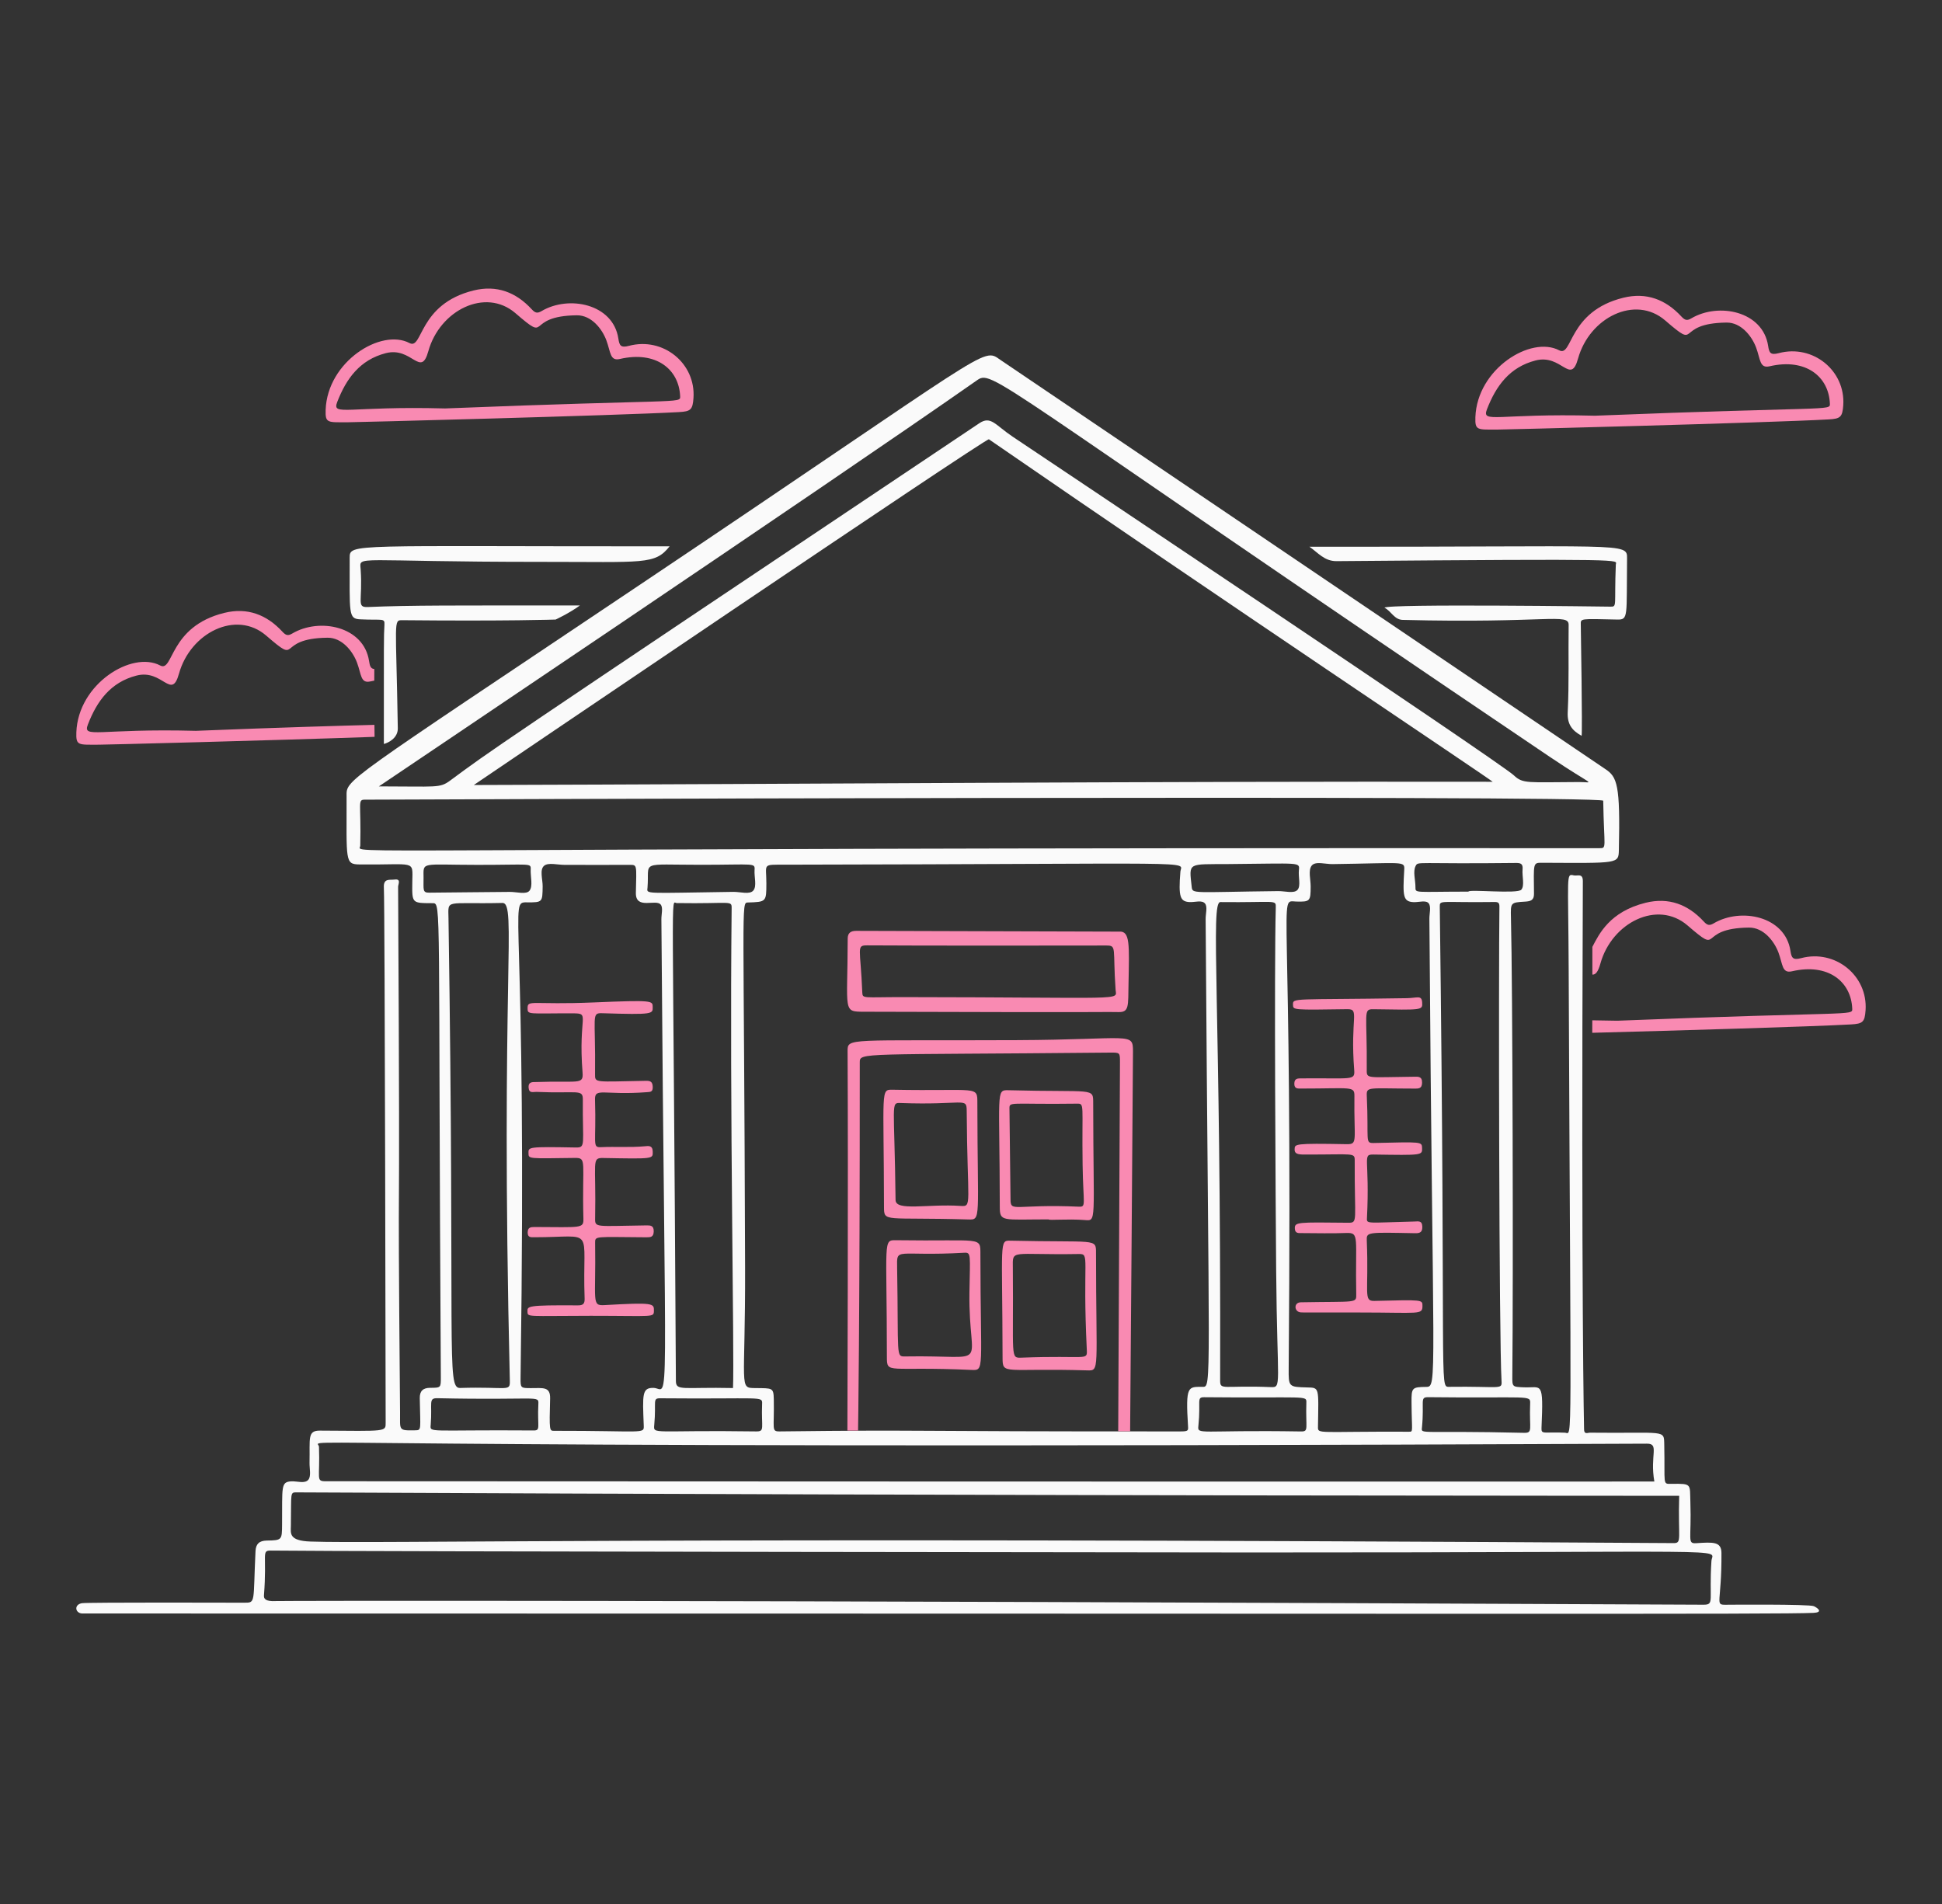 <svg width="51" height="50" viewBox="0 0 51 50" fill="none" xmlns="http://www.w3.org/2000/svg">
<rect x="0" y="0" width="51" height="50" fill="#333333" stroke="none"/>
<path d="M47.298 25.162C47.079 25.22 47.047 25.149 47.02 24.97C46.882 24.056 45.717 23.826 45.004 24.248C44.896 24.311 44.838 24.303 44.745 24.201C44.332 23.753 43.826 23.557 43.217 23.707C42.271 23.941 41.993 24.531 41.818 24.866V25.594C41.901 25.598 41.966 25.529 42.029 25.304C42.329 24.224 43.531 23.626 44.316 24.302C45.258 25.113 44.528 24.374 45.931 24.359C46.309 24.355 46.591 24.709 46.706 25.017C46.82 25.323 46.795 25.568 47.059 25.507C48.012 25.285 48.615 25.779 48.643 26.491C48.65 26.682 48.646 26.558 42.471 26.805C42.235 26.799 42.017 26.796 41.816 26.794L41.815 27.122C44.028 27.063 47.528 26.962 48.612 26.902C48.918 26.884 48.972 26.841 48.993 26.53C49.055 25.625 48.2 24.922 47.298 25.162Z" fill="#F98AB2"/>
<path d="M39.336 11.281C38.797 11.281 38.734 11.311 38.746 10.955C38.791 9.684 40.204 8.808 40.948 9.2C41.301 9.386 41.172 8.179 42.63 7.819C43.239 7.669 43.745 7.866 44.158 8.314C44.252 8.415 44.309 8.424 44.417 8.36C45.131 7.938 46.295 8.169 46.434 9.082C46.461 9.262 46.492 9.332 46.712 9.274C47.613 9.034 48.468 9.736 48.407 10.642C48.385 10.953 48.332 10.997 48.025 11.014C46.398 11.105 39.336 11.286 39.336 11.281ZM41.884 10.917C48.059 10.671 48.063 10.794 48.056 10.603C48.028 9.891 47.425 9.397 46.472 9.619C46.209 9.68 46.233 9.436 46.119 9.129C46.005 8.822 45.721 8.467 45.344 8.471C43.941 8.486 44.671 9.225 43.729 8.414C42.944 7.738 41.742 8.336 41.442 9.417C41.245 10.126 41.014 9.289 40.327 9.466C39.645 9.641 39.288 10.134 39.05 10.748C38.903 11.13 39.325 10.85 41.884 10.917Z" fill="#F98AB2"/>
<path d="M9.141 11.089C8.603 11.089 8.54 11.119 8.552 10.764C8.597 9.492 10.01 8.616 10.754 9.009C11.107 9.195 10.978 7.988 12.436 7.628C13.045 7.478 13.551 7.674 13.964 8.122C14.057 8.224 14.115 8.232 14.223 8.169C14.936 7.747 16.101 7.977 16.239 8.891C16.266 9.07 16.298 9.141 16.517 9.082C17.419 8.842 18.274 9.545 18.212 10.45C18.191 10.761 18.137 10.805 17.831 10.822C16.204 10.913 9.142 11.094 9.141 11.089ZM11.69 10.726C17.865 10.479 17.869 10.602 17.862 10.411C17.834 9.699 17.231 9.206 16.278 9.427C16.015 9.488 16.039 9.244 15.924 8.937C15.81 8.63 15.527 8.276 15.149 8.28C13.747 8.295 14.476 9.034 13.535 8.223C12.75 7.547 11.548 8.145 11.248 9.225C11.05 9.934 10.82 9.097 10.132 9.274C9.451 9.45 9.094 9.942 8.856 10.557C8.709 10.938 9.13 10.658 11.69 10.726Z" fill="#F98AB2"/>
<path d="M2.594 19.556C2.594 19.561 7.209 19.443 9.837 19.35C9.836 19.264 9.835 19.16 9.833 19.035C8.93 19.059 7.477 19.099 5.143 19.192C2.583 19.125 2.161 19.405 2.309 19.024C2.547 18.41 2.903 17.917 3.585 17.741C4.273 17.564 4.503 18.401 4.7 17.692C5.001 16.612 6.203 16.014 6.988 16.689C7.929 17.501 7.2 16.762 8.602 16.747C8.98 16.743 9.263 17.097 9.377 17.404C9.492 17.712 9.467 17.956 9.73 17.894C9.764 17.887 9.797 17.88 9.829 17.874L9.83 17.569C9.734 17.561 9.712 17.489 9.692 17.358C9.554 16.445 8.389 16.214 7.676 16.636C7.568 16.7 7.51 16.691 7.417 16.589C7.004 16.142 6.498 15.945 5.889 16.095C4.431 16.455 4.56 17.662 4.207 17.476C3.463 17.083 2.051 17.959 2.005 19.231C1.993 19.587 2.056 19.556 2.594 19.556H2.594Z" fill="#F98AB2"/>
<path d="M2.152 42.371C1.969 42.357 1.941 42.135 2.153 42.101C2.307 42.076 6.26 42.087 6.417 42.088C6.722 42.09 6.645 42.084 6.71 40.736C6.719 40.547 6.805 40.46 7.007 40.456C7.406 40.45 7.405 40.441 7.408 40.036C7.416 39.039 7.368 38.916 7.653 38.901C7.807 38.894 8.012 38.971 8.101 38.855C8.175 38.757 8.126 38.564 8.129 38.413C8.143 37.773 8.066 37.566 8.404 37.569C10.154 37.581 10.129 37.603 10.128 37.359C10.128 37.355 10.108 23.773 10.081 23.309C10.066 23.056 10.237 23.115 10.36 23.098C10.543 23.072 10.455 23.223 10.455 23.286C10.52 35.116 10.431 28.349 10.506 37.082C10.51 37.56 10.449 37.57 10.904 37.561C11.076 37.558 11.037 37.551 11.024 36.717C11.021 36.529 11.109 36.445 11.3 36.445C11.58 36.445 11.578 36.44 11.577 36.163C11.501 23.715 11.595 23.718 11.366 23.718C10.812 23.715 10.82 23.731 10.828 23.149C10.837 22.568 10.923 22.718 9.44 22.701C9.055 22.696 9.103 22.609 9.102 20.914C9.102 20.461 8.913 20.644 16.779 15.373C26.074 9.144 25.79 9.11 26.263 9.445L42.152 20.192C42.473 20.401 42.552 20.607 42.514 22.32C42.506 22.688 42.507 22.666 40.493 22.657C40.254 22.656 40.277 22.663 40.285 23.475C40.286 23.64 40.198 23.668 40.056 23.677C39.667 23.7 39.67 23.7 39.68 24.107C39.724 25.782 39.742 33.654 39.716 36.128C39.713 36.426 39.716 36.419 40.021 36.432C40.488 36.452 40.537 36.231 40.482 37.505C40.475 37.678 40.552 37.598 41.103 37.624C41.3 37.633 41.25 38.4 41.196 25.453C41.186 22.935 41.121 22.942 41.331 22.988C41.428 23.009 41.569 22.923 41.568 23.14C41.523 34.209 41.6 37.521 41.6 37.526C41.597 37.682 41.698 37.622 41.756 37.623C43.751 37.645 43.697 37.53 43.706 37.938C43.729 38.998 43.651 38.971 43.896 38.967C44.44 38.96 44.375 38.965 44.392 39.446C44.425 40.434 44.3 40.541 44.548 40.525C44.993 40.496 45.206 40.482 45.208 40.782C45.216 42.088 45.028 42.144 45.313 42.142C45.319 42.142 47.521 42.122 47.637 42.18C47.763 42.242 47.868 42.343 47.625 42.355C46.684 42.398 39.561 42.371 2.154 42.371L2.151 42.37L2.152 42.371ZM31.004 37.59C31.203 37.59 31.207 37.568 31.2 37.459C31.132 36.374 31.198 36.42 31.588 36.42C31.823 36.42 31.746 36.421 31.662 24.134C31.661 23.996 31.715 23.817 31.648 23.73C31.568 23.626 31.378 23.698 31.237 23.689C30.992 23.674 30.945 23.553 30.999 22.893C31.023 22.596 31.821 22.689 20.626 22.707C20 22.708 20.127 22.672 20.126 23.197C20.125 23.681 20.126 23.686 19.638 23.7C19.457 23.705 19.54 23.702 19.567 33.276C19.577 36.474 19.392 36.448 19.839 36.452C20.285 36.457 20.315 36.438 20.321 36.745C20.337 37.529 20.249 37.592 20.474 37.59C24.549 37.543 23.256 37.594 31.004 37.59ZM12.443 20.615C21.366 20.59 30.28 20.515 39.2 20.53C39.017 20.378 32.185 15.821 25.97 11.536C25.904 11.49 12.491 20.582 12.443 20.615ZM44.733 42.141C45.034 42.142 44.877 42.036 44.945 40.992C44.968 40.643 45.972 40.773 32.859 40.769C32.853 40.769 9.019 40.746 7.115 40.719C6.855 40.715 7.016 40.818 6.932 41.895C6.926 41.979 6.962 42.061 7.249 42.045C7.35 42.039 17.334 42.011 44.733 42.141ZM43.955 40.523C44.178 40.524 44.065 40.401 44.098 39.281C43.868 39.279 27.839 39.286 7.798 39.191C7.61 39.19 7.653 39.182 7.639 40.074C7.636 40.263 7.578 40.462 8.154 40.482C9.934 40.545 17.011 40.352 43.955 40.523ZM33.843 35.934C33.839 36.422 33.841 36.422 34.327 36.435C34.655 36.443 34.628 36.426 34.612 37.471C34.609 37.669 34.606 37.587 37.002 37.598C37.122 37.599 37.074 37.604 37.069 36.822C37.066 36.446 37.081 36.425 37.449 36.421C37.758 36.418 37.624 36.422 37.538 24.127C37.537 23.989 37.588 23.813 37.521 23.724C37.452 23.631 37.265 23.695 37.13 23.691C36.843 23.681 36.838 23.534 36.877 22.85C36.891 22.601 36.892 22.667 34.993 22.692C34.805 22.695 34.547 22.609 34.448 22.731C34.35 22.853 34.421 23.094 34.42 23.284C34.418 23.662 34.408 23.687 34.038 23.675C33.542 23.659 33.952 23.157 33.843 35.934ZM13.671 36.175C13.667 36.452 13.673 36.453 13.943 36.453C14.26 36.453 14.455 36.408 14.447 36.726C14.423 37.585 14.431 37.574 14.553 37.574C16.913 37.572 16.914 37.665 16.906 37.439C16.874 36.617 16.857 36.441 17.163 36.447C17.594 36.457 17.467 37.73 17.369 24.14C17.368 24.009 17.417 23.841 17.353 23.757C17.232 23.598 16.689 23.901 16.699 23.447C16.714 22.716 16.738 22.711 16.542 22.712C15.97 22.715 15.398 22.712 14.826 22.712C14.642 22.712 14.399 22.644 14.29 22.735C14.165 22.839 14.253 23.09 14.251 23.277C14.245 23.69 14.25 23.7 13.841 23.696C13.333 23.691 13.852 23.698 13.671 36.176L13.671 36.175ZM41.998 22.274C42.207 22.274 42.124 22.284 42.103 21.028C42.101 20.872 9.582 21 9.587 21C9.378 20.998 9.489 21.077 9.461 22.209C9.455 22.459 7.75 22.255 41.998 22.274ZM8.377 37.993C8.408 38.845 8.284 38.899 8.561 38.899C36.146 38.913 43.366 38.905 43.446 38.906C43.323 38.214 43.587 37.91 43.251 37.912C6.094 38.076 8.367 37.717 8.377 37.993ZM9.95 20.651C11.474 20.651 11.545 20.702 11.819 20.5C12.951 19.667 12.457 19.99 25.719 11.114C26.022 10.912 26.134 11.159 26.592 11.466C26.982 11.729 39.393 20.017 39.756 20.361C39.996 20.589 40.12 20.541 41.468 20.537C41.873 20.536 41.883 20.673 40.699 19.875C25.77 9.799 26.088 9.685 25.635 10.002C21.738 12.73 9.951 20.646 9.95 20.651ZM12.083 36.449C13.327 36.41 13.396 36.559 13.389 36.263C13.137 25.631 13.582 23.703 13.193 23.712C11.678 23.747 11.77 23.598 11.778 24.111C11.952 35.495 11.714 36.46 12.083 36.449ZM38.05 36.419C39.4 36.401 39.448 36.505 39.433 36.27C39.366 35.16 39.355 25.401 39.377 23.82C39.379 23.715 39.355 23.686 39.251 23.687C37.802 23.707 37.809 23.623 37.811 23.816C37.972 36.421 37.793 36.423 38.05 36.419ZM19.214 23.855C19.216 23.632 19.208 23.738 17.772 23.715C17.605 23.713 17.677 22.801 17.75 36.263C17.752 36.538 17.929 36.422 19.25 36.451C19.289 35.569 19.158 29.184 19.214 23.855ZM32.043 36.25C32.042 36.521 32.119 36.375 33.365 36.426C33.672 36.438 33.539 36.434 33.514 33.363C33.501 31.755 33.459 25.442 33.504 23.834C33.51 23.614 33.513 23.705 32.049 23.689C31.779 23.686 32.066 26.317 32.043 36.25ZM40.017 37.627C40.268 37.633 40.157 37.539 40.184 36.861C40.193 36.623 40.192 36.722 37.508 36.691C37.277 36.689 37.41 36.798 37.343 37.486C37.324 37.678 37.26 37.561 40.017 37.627ZM34.166 37.591C34.379 37.594 34.285 37.512 34.307 36.834C34.314 36.635 34.312 36.718 31.625 36.692C31.413 36.69 31.539 36.797 31.472 37.439C31.445 37.694 31.468 37.547 34.166 37.591ZM19.858 37.59C20.095 37.593 19.989 37.502 20.014 36.867C20.023 36.653 20.021 36.744 17.342 36.72C17.125 36.718 17.239 36.8 17.182 37.416C17.158 37.686 17.133 37.55 19.858 37.59ZM11.49 36.718C11.24 36.713 11.357 36.84 11.311 37.414C11.293 37.639 11.223 37.544 14.012 37.565C14.208 37.567 14.108 37.475 14.138 36.874C14.15 36.63 14.143 36.776 11.49 36.718ZM38.563 23.415C38.563 23.346 39.855 23.483 39.953 23.363C40.044 23.253 39.969 23.013 39.985 22.832C39.998 22.686 39.94 22.66 39.809 22.662C37.181 22.693 37.246 22.613 37.178 22.739C37.1 22.884 37.173 23.11 37.172 23.3C37.17 23.464 37.162 23.415 38.563 23.415ZM18.415 22.71C16.755 22.71 17.062 22.594 17.005 23.305C16.99 23.488 16.86 23.454 19.261 23.421C19.442 23.419 19.69 23.5 19.785 23.384C19.88 23.267 19.804 23.033 19.816 22.851C19.829 22.651 19.82 22.709 18.415 22.71ZM32.258 22.691C31.184 22.699 31.225 22.638 31.295 23.282C31.317 23.483 31.287 23.427 33.569 23.401C33.744 23.399 33.984 23.474 34.077 23.366C34.165 23.262 34.093 23.029 34.111 22.855C34.133 22.631 34.158 22.676 32.258 22.691ZM12.536 22.712C11.044 22.711 11.12 22.618 11.123 23.048C11.125 23.372 11.092 23.445 11.277 23.442C11.98 23.432 12.682 23.431 13.385 23.422C13.566 23.419 13.823 23.501 13.908 23.387C13.999 23.263 13.929 23.022 13.937 22.833C13.944 22.656 13.941 22.713 12.536 22.712Z" fill="#FAFAFA"/>
<path d="M10.081 19.537C10.081 16.893 10.077 16.721 10.096 16.409C10.107 16.222 10.051 16.293 9.459 16.264C9.147 16.249 9.183 16.128 9.183 14.65C9.183 14.261 9.173 14.351 17.585 14.347C17.198 14.836 16.917 14.754 14.242 14.755C9.245 14.756 9.445 14.572 9.471 14.95C9.529 15.787 9.35 15.954 9.661 15.941C10.793 15.893 11.912 15.9 15.229 15.9C14.958 16.1 14.592 16.27 14.592 16.27C14.592 16.27 13.324 16.314 10.568 16.287C10.323 16.284 10.402 16.28 10.447 19.127C10.451 19.378 10.204 19.506 10.081 19.537Z" fill="#FAFAFA"/>
<path d="M34.388 14.358C42.737 14.368 42.734 14.233 42.729 14.668C42.712 16.183 42.77 16.276 42.475 16.27C41.492 16.249 41.51 16.235 41.514 16.405C41.517 16.564 41.558 19.165 41.536 19.323C41.284 19.184 41.155 19.02 41.171 18.701C41.208 17.939 41.185 17.175 41.195 16.412C41.2 16.091 40.64 16.374 36.836 16.279C36.615 16.273 36.534 16.046 36.36 15.96C36.381 15.85 42.284 15.931 42.29 15.931C42.476 15.934 42.39 15.914 42.434 14.825C42.439 14.697 42.935 14.671 35.099 14.736C34.779 14.738 34.615 14.514 34.388 14.358Z" fill="#FAFAFA"/>
<path d="M29.412 27.907C29.413 27.642 29.414 27.64 29.158 27.642C22.571 27.706 22.579 27.629 22.579 27.901C22.58 34.918 22.534 37.569 22.534 37.569H22.254C22.254 37.569 22.278 30.957 22.259 27.609C22.257 27.244 22.243 27.336 26.706 27.315C29.71 27.301 29.753 27.093 29.754 27.614C29.755 27.907 29.679 37.586 29.679 37.586L29.366 37.587L29.412 27.907Z" fill="#F98AB2"/>
<path d="M29.39 24.465C29.68 24.442 29.656 24.803 29.637 25.824C29.626 26.423 29.657 26.587 29.367 26.578C29.077 26.569 29.364 26.591 22.708 26.569C22.118 26.567 22.259 26.591 22.262 24.649C22.262 24.502 22.339 24.444 22.488 24.445C27.083 24.46 29.384 24.467 29.39 24.465ZM22.778 24.826C22.478 24.825 22.598 24.884 22.645 26.062C22.652 26.233 22.673 26.184 23.703 26.185C29.666 26.191 29.318 26.286 29.297 25.989C29.22 24.889 29.338 24.829 29.05 24.83C27.963 24.835 23.865 24.834 22.778 24.826Z" fill="#F98AB2"/>
<path d="M35.693 34.467C34.156 34.467 34.204 34.468 34.152 34.463C33.985 34.444 33.969 34.203 34.163 34.199C35.623 34.173 35.622 34.231 35.617 33.987C35.588 32.498 35.712 32.366 35.357 32.379C34.969 32.394 34.581 32.383 34.192 32.382C34.107 32.382 34.01 32.395 34.005 32.267C33.996 32.089 34.066 32.096 35.395 32.11C35.674 32.113 35.568 32.094 35.577 30.477C35.578 30.264 35.55 30.32 34.329 30.319C34.132 30.319 33.992 30.327 33.999 30.178C34.004 30.043 33.984 30.021 35.362 30.047C35.67 30.052 35.554 29.96 35.569 28.789C35.573 28.514 35.501 28.586 34.176 28.586C34.083 28.586 33.987 28.599 33.991 28.453C33.994 28.312 34.09 28.32 34.183 28.319C35.498 28.306 35.586 28.385 35.564 28.103C35.455 26.724 35.718 26.497 35.383 26.502C33.946 26.523 33.961 26.524 33.956 26.388C33.951 26.193 33.951 26.261 36.944 26.213C37.222 26.208 37.335 26.125 37.348 26.323C37.362 26.535 37.357 26.522 36.063 26.503C35.787 26.498 35.906 26.602 35.893 28.108C35.891 28.339 35.919 28.287 37.122 28.276C37.237 28.275 37.349 28.256 37.346 28.435C37.343 28.6 37.239 28.587 37.131 28.587C35.932 28.586 35.883 28.526 35.894 28.777C35.949 29.965 35.836 30.021 36.079 30.016C37.348 29.987 37.34 29.978 37.346 30.151C37.352 30.34 37.347 30.339 36.077 30.319C35.761 30.314 35.979 30.399 35.898 31.997C35.891 32.147 35.919 32.108 37.145 32.078C37.244 32.076 37.345 32.046 37.352 32.207C37.357 32.347 37.303 32.388 37.168 32.385C35.904 32.361 35.884 32.35 35.894 32.58C35.95 33.955 35.795 34.171 36.092 34.163C37.369 34.131 37.356 34.13 37.356 34.294C37.356 34.537 37.275 34.467 35.693 34.467Z" fill="#F98AB2"/>
<path d="M15.516 34.554C13.845 34.555 13.857 34.597 13.852 34.444C13.848 34.3 13.834 34.271 15.175 34.28C15.313 34.281 15.358 34.238 15.353 34.1C15.284 32.172 15.677 32.491 14.032 32.491C13.945 32.491 13.857 32.503 13.858 32.368C13.859 32.233 13.931 32.222 14.037 32.222C15.269 32.226 15.328 32.266 15.321 32.002C15.282 30.498 15.424 30.404 15.095 30.408C13.864 30.424 13.882 30.437 13.879 30.282C13.875 30.12 13.867 30.111 15.121 30.134C15.392 30.139 15.296 30.061 15.306 28.875C15.309 28.591 15.167 28.721 14.083 28.674C14.002 28.671 13.893 28.72 13.882 28.563C13.871 28.398 13.992 28.418 14.078 28.415C15.193 28.376 15.324 28.496 15.299 28.169C15.18 26.662 15.517 26.613 15.043 26.611C13.874 26.608 13.852 26.657 13.855 26.471C13.858 26.246 13.969 26.392 15.587 26.325C17.154 26.259 17.14 26.279 17.141 26.446C17.142 26.625 17.165 26.651 15.822 26.608C15.52 26.599 15.644 26.655 15.627 28.205C15.624 28.447 15.617 28.406 16.957 28.383C17.073 28.381 17.137 28.399 17.142 28.541C17.146 28.68 17.082 28.674 16.979 28.682C15.845 28.767 15.615 28.55 15.626 28.881C15.663 30.043 15.541 30.137 15.786 30.125C16.167 30.108 16.549 30.137 16.93 30.102C17.033 30.092 17.139 30.073 17.142 30.246C17.145 30.436 17.165 30.434 15.841 30.41C15.526 30.404 15.658 30.497 15.629 31.988C15.623 32.25 15.639 32.196 16.969 32.18C17.085 32.178 17.172 32.181 17.168 32.341C17.163 32.489 17.085 32.492 16.976 32.492C15.617 32.485 15.626 32.448 15.629 32.644C15.652 34.183 15.527 34.294 15.876 34.273C17.163 34.199 17.176 34.228 17.173 34.417C17.169 34.606 17.184 34.554 15.516 34.554Z" fill="#F98AB2"/>
<path d="M23.445 28.617C25.707 28.66 25.667 28.493 25.667 28.983C25.671 32.032 25.774 32.035 25.429 32.024C23.222 31.959 23.215 32.11 23.215 31.689C23.21 28.599 23.118 28.611 23.445 28.617ZM25.221 31.668C25.541 31.689 25.402 31.663 25.387 29.155C25.385 28.809 25.289 29.027 23.648 28.966C23.385 28.957 23.49 28.96 23.519 31.514C23.523 31.814 24.367 31.611 25.221 31.668Z" fill="#F98AB2"/>
<path d="M27.538 32.022C26.319 32.022 26.256 32.096 26.256 31.688C26.252 28.671 26.148 28.621 26.478 28.63C28.754 28.69 28.708 28.547 28.709 28.98C28.713 32.114 28.807 32.065 28.484 32.039C28.036 32.004 27.538 32.054 27.538 32.022ZM26.538 31.489C26.536 31.851 26.644 31.614 28.327 31.688C28.536 31.697 28.446 31.642 28.431 30.59C28.408 28.986 28.492 28.98 28.279 28.983C26.502 29.007 26.506 28.915 26.51 29.123C26.513 29.237 26.538 31.489 26.538 31.489Z" fill="#F98AB2"/>
<path d="M25.507 35.975C23.298 35.875 23.292 36.102 23.291 35.626C23.29 32.549 23.18 32.564 23.538 32.569C25.805 32.602 25.746 32.454 25.747 32.947C25.75 35.991 25.866 35.992 25.507 35.975ZM25.459 33.941C25.474 32.945 25.508 32.888 25.323 32.898C23.518 33.001 23.55 32.731 23.56 33.295C23.6 35.638 23.519 35.626 23.776 35.621C26.094 35.58 25.429 36.02 25.459 33.941Z" fill="#F98AB2"/>
<path d="M26.536 32.581C28.797 32.633 28.783 32.509 28.783 32.902C28.785 36.004 28.887 35.997 28.552 35.987C26.368 35.922 26.33 36.12 26.329 35.658C26.323 32.589 26.236 32.574 26.536 32.581ZM28.335 32.931C26.527 32.963 26.594 32.79 26.599 33.303C26.62 35.674 26.523 35.665 26.831 35.653C28.557 35.588 28.555 35.745 28.541 35.443C28.424 33.05 28.632 32.926 28.335 32.931Z" fill="#F98AB2"/>
</svg>
